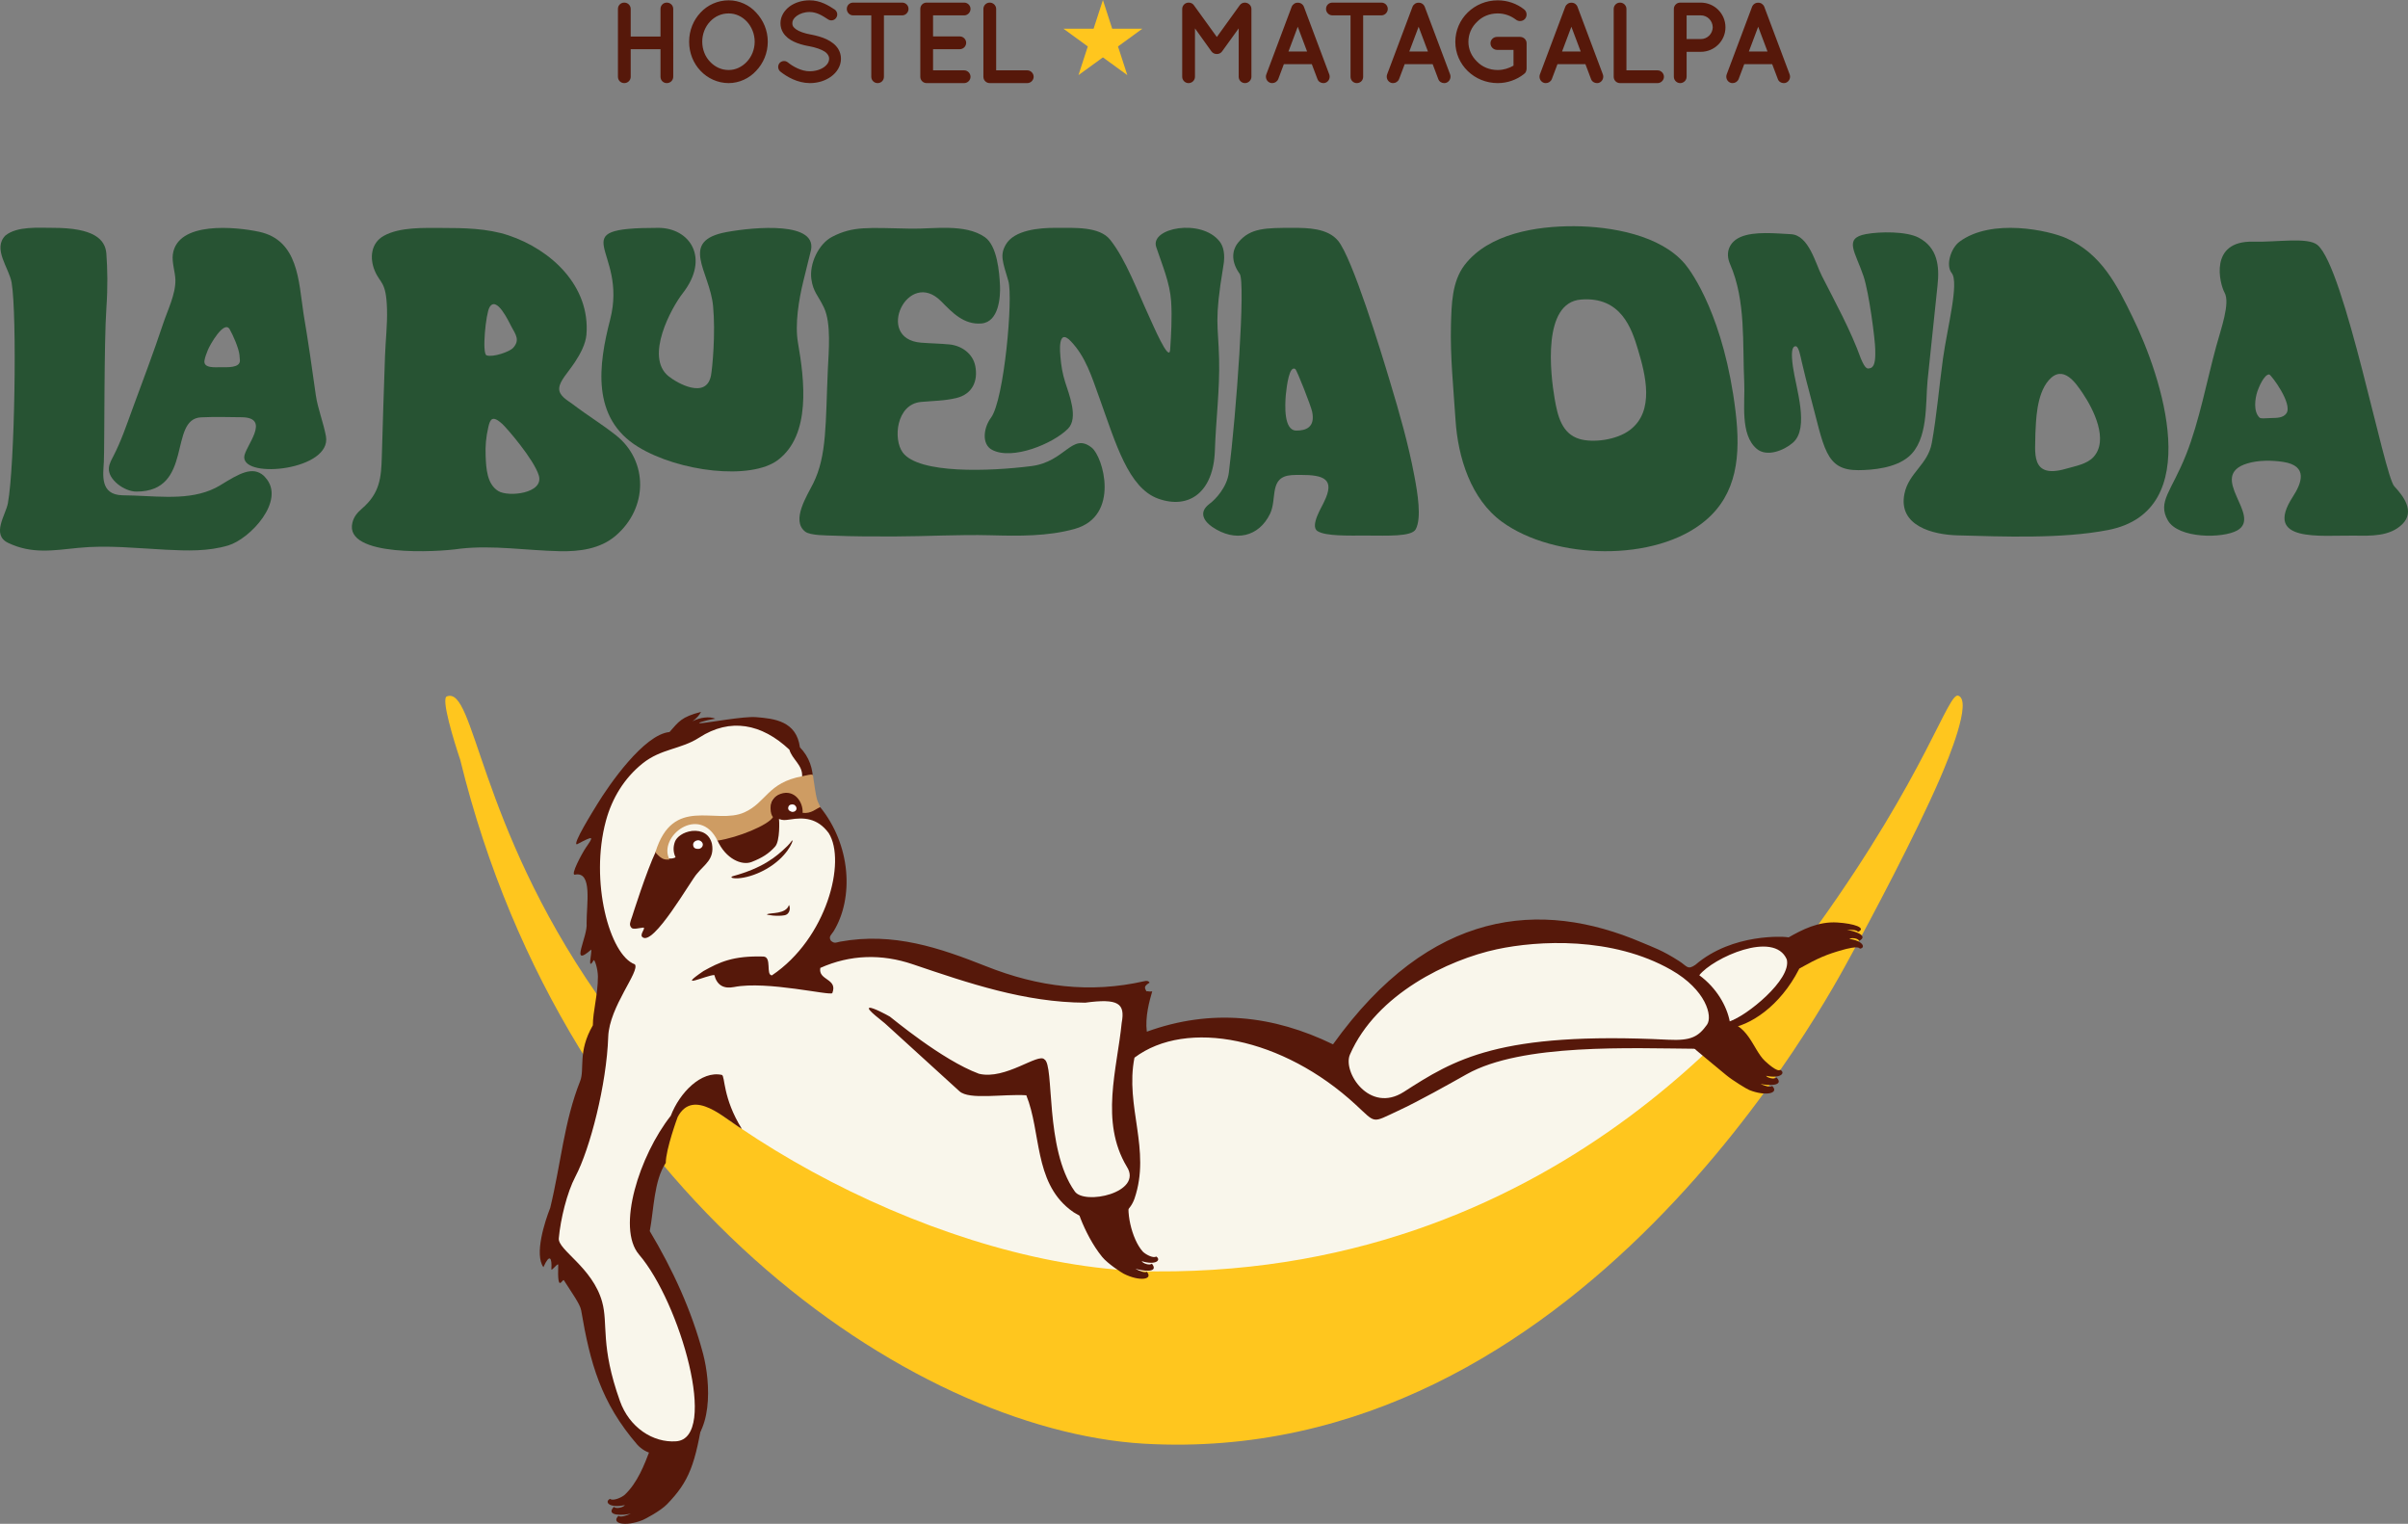 <?xml version="1.0" encoding="utf-8"?>
<!-- Generator: Adobe Illustrator 16.0.0, SVG Export Plug-In . SVG Version: 6.00 Build 0)  -->
<!DOCTYPE svg PUBLIC "-//W3C//DTD SVG 1.1//EN" "http://www.w3.org/Graphics/SVG/1.1/DTD/svg11.dtd">
<svg version="1.1" xmlns="http://www.w3.org/2000/svg" xmlns:xlink="http://www.w3.org/1999/xlink" x="0px" y="0px" width="300px"
	 height="189.817px" viewBox="0 0 300 189.817" enable-background="new 0 0 300 189.817" xml:space="preserve">
<rect x="0" y="0" width="300" height="189.817" fill="#808080" stroke="none"/>
<g id="RELLENO">
</g>
<g id="HAMACA">
</g>
<g id="REMENDO">
</g>
<g id="BORDE">
</g>
<g id="CARA">
</g>
<g id="PATAS">
</g>
<g id="LA_BUENA_ONDA">
</g>
<g id="HOSTEL">
</g>
<g id="Layer_9">
	<g>
		<path fill="#275333" d="M173.162,47.508c-1.079-3.618-4.676-15.381-6.469-17.53c-1.306-1.564-3.81-1.595-5.573-1.595
			c-3.43,0-5.343,0-6.833,1.796c-0.877,1.052-0.89,2.488,0.159,3.93c0.756,1.04-0.419,17.41-1.35,24.764
			c-0.229,1.81-1.651,3.33-2.396,3.879c-1.582,1.168-0.464,2.345,0.319,2.88c2.868,1.956,5.828,1.234,7.211-1.635
			c0.916-1.907-0.182-4.603,2.685-4.812c0.378-0.027,0.744-0.027,1.102-0.027c2.933-0.005,4.343,0.512,2.945,3.35
			c-0.196,0.514-1.84,3.03-0.804,3.66c1.04,0.633,3.738,0.546,6.114,0.546c2.543,0,5.597,0.169,6.11-0.793
			c0.744-1.394,0.234-4.479-0.175-6.638C175.451,55.261,174.344,51.423,173.162,47.508 M161.37,45.964
			c0.23,0.19,1.957,4.616,2.102,5.311c0.409,1.96-0.786,2.366-1.967,2.361c-1.588-0.007-1.419-3.15-1.311-4.48
			C160.317,48.001,160.634,45.499,161.37,45.964"/>
		<path fill="#275333" d="M151.88,44.715c-0.108-4.419-0.625-4.636,0.518-11.515c0.298-1.582-0.016-2.569-0.457-3.128
			c-2.288-2.903-8.687-1.689-7.896,0.693c0.771,2.31,1.708,4.458,1.86,6.779c0.135,2.008-0.005,4.215-0.121,6.017
			c-0.113,1.698-2.176-3.173-2.706-4.319c-1.31-2.825-2.806-6.907-4.759-9.364c-1.331-1.671-4.324-1.495-6.872-1.495
			c-1.92,0-5.106,0.245-6.158,2.114c-0.727,1.289-0.372,2.102,0.339,4.515c0.61,2.068-0.521,14.81-2.166,17.023
			c-0.938,1.261-1.188,3.301,0.136,4.001c2.522,1.341,7.632-0.775,9.468-2.644c1.312-1.333,0.126-4.26-0.352-5.761
			c-0.341-1.078-0.507-2.06-0.604-3.216c-0.026-0.337-0.394-3.692,1.307-1.899c1.834,1.922,2.578,4.348,3.561,7.077
			c2.032,5.645,3.598,11.183,7.309,12.521c3.824,1.379,6.898-0.771,7.069-5.989C151.478,52.32,151.979,48.531,151.88,44.715"/>
		<path fill="#275333" d="M99.414,42.687c-0.399-2.271,0.108-5.367,0.657-7.612c0.127-0.524,0.887-3.597,0.896-3.631
			c1.21-3.968-7.106-3.145-10.396-2.547c-6.066,1.098-2.147,4.865-1.733,9.219c0.329,3.453-0.091,7.755-0.258,8.648
			c-0.567,3.012-4.19,0.994-5.3,0.092c-2.971-2.412,0.368-8.518,1.771-10.317c3.448-4.424,0.874-8.156-3.036-8.156
			c-12.348,0-3.705,2.573-6.004,11.448c-1.442,5.568-2.376,12.228,3.464,15.821c5.091,3.131,14.093,4.202,17.459,1.637
			C101.058,54.152,100.23,47.359,99.414,42.687"/>
		<path fill="#275333" d="M257.474,29.691c-2.188-0.992-9.346-2.557-13.354,0.419c-1.074,0.801-1.745,2.933-0.969,3.901
			c0.958,1.196-0.566,6.885-1.085,10.664c-0.507,3.686-0.768,7.046-1.391,10.499c-0.489,2.702-2.861,3.696-3.407,6.313
			c-0.84,4.046,3.603,5.121,6.592,5.2c5.609,0.151,13.023,0.457,18.775-0.664c12.24-2.384,6.704-19.072,3.062-26.497
			C263.73,35.474,261.812,31.654,257.474,29.691 M260.816,56.931c-0.829,0.903-2.322,1.138-3.447,1.466
			c-4.51,1.312-3.774-2.172-3.789-4.429c0.08-1.374,0.08-4.799,1.666-6.607c1.792-2.041,3.393,0.389,4.228,1.628
			C260.819,50.979,262.749,54.822,260.816,56.931"/>
		<path fill="#275333" d="M298.29,60.574c-1.267-1.358-6.181-27.278-9.579-30.069c-1.212-0.992-5.054-0.324-7.989-0.4
			c-5.562-0.147-4.185,5.246-3.574,6.349c0.722,1.303-0.443,4.5-1.035,6.663c-1.177,4.308-2.11,9.357-3.759,13.513
			c-1.823,4.591-3.604,5.852-2.276,8.188c1.305,2.296,6.849,2.272,8.652,1.252c3.188-1.807-3.884-6.792,1.267-8.347
			c1.378-0.416,3.059-0.397,4.445-0.186c3.168,0.485,2.297,2.666,1.203,4.35c-3.703,5.718,3.404,4.781,7.677,4.832
			c2.036,0.029,4.41,0.125,5.978-1.432C300.909,63.683,299.39,61.753,298.29,60.574 M281.495,52.013
			c-0.78-0.766-0.559-2.354-0.26-3.257c0.154-0.456,0.826-2.123,1.479-2.114c0.274,0.091,2.94,3.656,2.144,4.839
			c-0.401,0.595-1.224,0.577-1.873,0.591C282.167,52.091,281.669,52.184,281.495,52.013"/>
		<path fill="#275333" d="M32.883,59.282c-1.415-1.287-3.096-0.276-5.414,1.148c-3.187,1.956-7.194,1.422-10.764,1.301
			c-0.486-0.008-0.973-0.02-1.459-0.035c-2.842-0.074-2.383-2.617-2.308-4.148c0.098-2.098,0.012-14.83,0.316-19.163
			c0.188-2.689,0.134-4.861,0-6.768c-0.128-1.833-1.595-3.235-6.646-3.235c-1.848,0-4.464-0.225-5.927,0.949
			c-1.65,1.653,0.461,4.052,0.77,5.885c0.689,4.09,0.389,22.789-0.468,27.472c-0.268,1.455-2.094,3.919,0.032,4.936
			c2.945,1.412,5.593,0.941,8.729,0.624c3.627-0.369,7.299,0.045,10.939,0.229c2.617,0.131,5.223,0.223,7.756-0.533
			c2.711-0.811,7.222-5.612,4.625-8.458C33.052,59.455,32.899,59.288,32.883,59.282"/>
		<path fill="#275333" d="M37.818,39.096c-0.624-4.126-0.647-9.183-5.556-10.229c-2.885-0.615-10.165-1.35-10.73,2.829
			c-0.132,0.979,0.297,2.233,0.32,3.151c0.045,1.79-0.971,3.792-1.525,5.463c-1.249,3.755-2.468,6.93-3.831,10.648
			c-0.73,1.994-1.413,4.019-2.392,5.904c-0.166,0.329-0.495,0.864-0.54,1.448c-0.115,1.426,1.925,2.926,3.431,2.926
			c7.179,0,3.945-9.072,8.071-9.25c2.151-0.091,2.866-0.02,4.993-0.013c3.865,0.013,0.403,3.711,0.367,4.956
			c-0.077,2.781,10.927,1.604,10.183-2.577c-0.302-1.669-1.028-3.482-1.262-5.125C38.873,45.846,38.392,42.461,37.818,39.096
			 M27.554,45.74c-0.637-0.007-2.245,0.194-2.079-0.831c0.07-0.448,0.26-0.893,0.423-1.314c0.225-0.588,2.021-3.772,2.715-2.58
			c0.426,0.738,1.119,2.337,1.217,3.168c0.027,0.236,0.048,0.472,0.059,0.709C29.926,45.873,28.22,45.739,27.554,45.74"/>
		<path fill="#275333" d="M71.332,50.335c-0.562-0.43-1.73-1.011-1.663-1.98c0.063-0.925,1.061-1.896,1.954-3.242
			c0.653-0.985,1.345-2.261,1.438-3.43c0.489-6.019-4.356-10.579-9.724-12.371c-2.624-0.875-5.605-0.917-8.273-0.917
			c-2.232,0-5.256-0.136-7.259,0.987c-1.611,0.903-1.771,2.785-1.114,4.347c0.689,1.646,1.427,1.279,1.524,4.778
			c0.058,1.945-0.18,3.885-0.247,5.828c-0.144,4.175-0.283,8.349-0.398,12.524c-0.075,2.666-0.247,4.562-2.454,6.478
			c-0.631,0.548-1.034,1.025-1.216,1.791c-1.022,4.286,10.539,3.664,13.442,3.217c4.092-0.458,8.241,0.224,12.396,0.316
			c2.425,0.053,5.014-0.269,6.944-1.911c4.074-3.463,4.07-9.303,0.114-12.487C74.856,52.733,73.289,51.828,71.332,50.335
			 M60.849,53.152c0.229-0.987,0.527-1.435,1.73-0.343c0.53,0.483,3.901,4.36,4.54,6.393c0.715,2.27-3.807,2.756-5.062,1.954
			c-1.383-0.883-1.491-2.754-1.555-4.393C60.455,55.571,60.537,54.494,60.849,53.152 M63.932,43.329
			c-0.445,0.496-2.539,1.218-3.318,0.931c-0.585-0.23-0.092-5.168,0.367-5.971c0.877-1.532,2.404,1.782,2.741,2.409
			C64.24,41.665,64.808,42.358,63.932,43.329"/>
		<path fill="#275333" d="M240.142,47.437c0.431-3.948,0.808-7.902,1.241-11.849c0.276-2.462,0-4.741-2.333-5.977
			c-1.539-0.815-4.859-0.77-6.58-0.45c-2.834,0.523-1.324,2.205-0.309,5.229c0.723,2.154,1.459,8.069,1.463,9.091
			c0.008,0.682,0.11,2.212-0.639,2.384c-0.3,0.065-0.557,0.222-1.154-1.212c-1.261-3.513-3.168-6.96-4.855-10.284
			c-0.804-1.577-1.637-5.09-3.864-5.197c-1.824-0.087-4.573-0.397-6.293,0.363c-1.36,0.602-1.916,1.911-1.281,3.36
			c1.999,4.574,1.531,9.878,1.768,14.787c0.118,2.455-0.56,6.45,1.563,8.232c1.238,1.042,3.363,0.223,4.506-0.775
			c2.085-1.822,0.368-6.785-0.004-9.457c-0.232-1.666-0.156-2.584,0.361-2.548c0.366,0.025,0.584,1.268,0.74,1.942
			c0.323,1.39,0.657,2.725,1.023,4.075c1.782,6.598,1.854,9.444,6.042,9.416c1.829-0.013,4.576-0.269,6.233-1.662
			C240.255,54.824,239.87,50.292,240.142,47.437"/>
		<path fill="#275333" d="M128.497,58.059c-5.284,0.675-14.012,0.978-16.019-1.68c-1.233-1.633-0.833-6.028,2.265-6.311
			c1.48-0.136,2.957-0.136,4.416-0.49c1.992-0.488,2.71-2.128,2.347-3.979c-0.305-1.568-1.715-2.544-3.214-2.693
			c-1.183-0.115-2.371-0.127-3.557-0.222c-5.832-0.475-1.621-9.361,2.533-5.14c1.347,1.37,2.809,2.939,5.012,2.749
			c2.17-0.191,2.366-3.315,2.305-4.702c-0.076-1.691-0.349-4.99-1.895-6.057c-2.479-1.713-6.401-0.996-9.218-1.051
			c-5.367-0.102-7.161-0.341-9.784,1.007c-1.709,0.878-2.877,3.379-2.602,5.295c0.236,1.619,0.831,1.976,1.571,3.542
			c0.922,1.945,0.58,5.483,0.484,7.619c-0.305,6.77-0.096,10.792-1.827,14.27c-0.773,1.555-2.779,4.61-1.002,6.006
			c0.648,0.506,2.784,0.468,3.529,0.501c2.492,0.107,5.064,0.107,7.608,0.101c3.99-0.007,7.937-0.252,11.929-0.148
			c3.473,0.093,7.142,0.156,10.523-0.795c5.673-1.595,3.55-9,2.098-10.132C133.545,53.828,132.743,57.517,128.497,58.059"/>
		<path fill="#275333" d="M209.927,32.888c-3.062-3.622-9.211-4.683-13.813-4.71c-4.681-0.02-10.63,0.906-13.646,4.832
			c-1.591,2.078-1.63,4.941-1.7,7.485c-0.102,3.921,0.314,7.913,0.569,11.825c0.298,4.634,1.903,9.86,5.801,12.69
			c6.485,4.716,19.125,5.086,25.348-0.179c3.926-3.321,4.402-8.069,3.737-13.578C214.815,39.571,210.786,33.901,209.927,32.888
			 M203.088,53.543c-1.708,1.307-4.665,1.626-6.295,1.143c-2.223-0.659-2.743-2.876-3.117-5.076
			c-0.519-3.048-1.553-11.908,3.282-12.296c5.01-0.405,6.333,3.644,7.102,6.207C205.031,46.735,206.15,51.208,203.088,53.543"/>
		<path fill="#56180A" d="M155.106,0.327L155.106,0.327h-0.011c-0.26,0-0.49,0.112-0.646,0.329l-2.849,3.952l-2.856-3.952
			c-0.142-0.216-0.399-0.329-0.628-0.329h-0.044c-0.428,0-0.787,0.358-0.787,0.788v8.45c0,0.428,0.359,0.788,0.787,0.788
			c0.446,0,0.803-0.359,0.803-0.788V3.535l2.051,2.863c0.155,0.216,0.4,0.331,0.658,0.331h0.017h0.011
			c0.259,0,0.488-0.114,0.646-0.331l2.065-2.863v6.029c0,0.428,0.341,0.788,0.783,0.788c0.43,0,0.803-0.359,0.803-0.788v-8.45
			C155.909,0.685,155.536,0.339,155.106,0.327 M164.136,9.851c0.114,0.314,0.413,0.501,0.729,0.501c0.1,0,0.199-0.013,0.27-0.043
			c0.42-0.156,0.618-0.615,0.475-1.033l-3.165-8.436c-0.127-0.314-0.43-0.514-0.762-0.501c-0.312-0.013-0.628,0.187-0.757,0.501
			l-3.166,8.436c-0.146,0.417,0.058,0.877,0.472,1.033c0.087,0.031,0.174,0.043,0.272,0.043c0.314,0,0.616-0.187,0.747-0.501
			l0.698-1.861h3.481L164.136,9.851z M160.525,6.415l1.157-3.083l1.161,3.083H160.525z M172.896,1.112
			c0-0.442-0.361-0.786-0.791-0.786h-6.115c-0.443,0-0.787,0.343-0.787,0.786c0,0.428,0.344,0.8,0.787,0.8h2.265v7.652
			c0,0.445,0.357,0.788,0.783,0.788c0.447,0,0.79-0.343,0.79-0.788V1.913h2.277C172.535,1.913,172.896,1.541,172.896,1.112
			 M179.189,9.851c0.112,0.314,0.415,0.501,0.729,0.501c0.102,0,0.199-0.013,0.272-0.043c0.416-0.156,0.617-0.615,0.476-1.033
			l-3.168-8.436c-0.129-0.314-0.429-0.514-0.759-0.501c-0.315-0.013-0.63,0.187-0.759,0.501l-3.168,8.436
			c-0.142,0.417,0.061,0.877,0.476,1.033c0.084,0.031,0.171,0.043,0.271,0.043c0.315,0,0.616-0.187,0.745-0.501l0.701-1.861h3.483
			L179.189,9.851z M175.577,6.415l1.162-3.083l1.159,3.083H175.577z M186.596,10.352c1.22,0,2.352-0.416,3.252-1.116
			c0.143-0.102,0.231-0.216,0.273-0.345V8.876c0.014-0.027,0.014-0.04,0.027-0.07c0.015-0.085,0.044-0.146,0.044-0.243V5.395
			c0-0.456-0.372-0.801-0.831-0.801h-0.013h-0.017h-2.819c-0.447,0-0.82,0.345-0.82,0.801c0,0.444,0.373,0.818,0.82,0.818h2.048
			v1.964c-0.575,0.328-1.247,0.544-1.965,0.544c-1.03,0-1.934-0.386-2.577-1.047c-0.675-0.646-1.077-1.519-1.077-2.462
			c0-0.976,0.402-1.849,1.077-2.493c0.644-0.662,1.547-1.047,2.577-1.047c0.863,0,1.647,0.301,2.265,0.773
			c0.359,0.289,0.888,0.216,1.161-0.131c0.269-0.355,0.214-0.885-0.16-1.159c-0.887-0.7-2.046-1.114-3.266-1.114
			c-2.909,0-5.284,2.292-5.284,5.171C181.312,8.077,183.687,10.352,186.596,10.352 M198.22,9.851
			c0.114,0.314,0.419,0.501,0.73,0.501c0.1,0,0.202-0.013,0.274-0.043c0.411-0.156,0.616-0.615,0.472-1.033l-3.168-8.436
			c-0.127-0.314-0.428-0.514-0.759-0.501c-0.313-0.013-0.628,0.187-0.758,0.501l-3.166,8.436c-0.145,0.417,0.058,0.877,0.473,1.033
			c0.087,0.031,0.171,0.043,0.271,0.043c0.317,0,0.618-0.187,0.745-0.501l0.704-1.861h3.48L198.22,9.851z M194.61,6.415l1.159-3.083
			l1.161,3.083H194.61z M201.829,10.352h0.012h0.033h4.641c0.413,0,0.787-0.359,0.787-0.786c0-0.444-0.374-0.802-0.787-0.802h-3.886
			v-7.65c0-0.43-0.356-0.788-0.8-0.788c-0.445,0-0.787,0.358-0.787,0.788v8.452C201.042,9.993,201.384,10.352,201.829,10.352
			 M214.966,3.404c0-1.706-1.372-3.078-3.078-3.078h-2.551h-0.013c-0.428,0-0.788,0.343-0.788,0.786v8.452
			c0,0.428,0.36,0.788,0.788,0.788c0.442,0,0.802-0.359,0.802-0.788V6.456h1.762C213.594,6.456,214.966,5.083,214.966,3.404
			 M210.126,1.913h1.762c0.83,0,1.476,0.661,1.494,1.492c-0.019,0.802-0.664,1.462-1.494,1.462h-1.762V1.913z M221.492,9.851
			c0.112,0.314,0.414,0.501,0.729,0.501c0.102,0,0.2-0.013,0.272-0.043c0.417-0.156,0.619-0.615,0.474-1.033l-3.166-8.436
			c-0.131-0.314-0.433-0.514-0.759-0.501c-0.315-0.013-0.632,0.187-0.759,0.501l-3.166,8.436c-0.146,0.417,0.056,0.877,0.472,1.033
			c0.083,0.031,0.173,0.043,0.271,0.043c0.315,0,0.617-0.187,0.746-0.501l0.701-1.861h3.48L221.492,9.851z M217.882,6.415
			l1.161-3.083l1.161,3.083H217.882z"/>
	</g>
	<polygon fill="#FFC61E" points="137.406,0 136.245,3.575 132.487,3.575 135.522,5.785 134.361,9.358 137.406,7.147 140.447,9.358 
		139.286,5.785 142.323,3.575 138.563,3.575 	"/>
	<g>
		<path fill="#56180A" d="M77.774,10.352c0.442,0,0.802-0.347,0.802-0.788V6.126h3.713v3.438c0,0.441,0.341,0.788,0.784,0.788
			c0.441,0,0.802-0.347,0.802-0.788V1.112c0-0.442-0.36-0.787-0.802-0.787c-0.443,0-0.784,0.345-0.784,0.787v3.44h-3.713v-3.44
			c0-0.442-0.359-0.787-0.802-0.787c-0.447,0-0.788,0.345-0.788,0.787v8.452C76.986,10.005,77.327,10.352,77.774,10.352
			 M90.784,0.04c-1.376,0-2.638,0.586-3.511,1.53c-0.888,0.947-1.417,2.208-1.417,3.625c0,1.421,0.529,2.695,1.417,3.625
			c0.873,0.931,2.135,1.532,3.511,1.532c1.317,0,2.58-0.601,3.422-1.532c0.89-0.931,1.447-2.205,1.447-3.625
			c0-1.417-0.558-2.678-1.447-3.625C93.364,0.626,92.102,0.04,90.784,0.04 M93.049,7.688c-0.604,0.646-1.404,1.033-2.265,1.033
			c-0.918,0-1.721-0.386-2.323-1.033c-0.602-0.617-0.972-1.519-0.972-2.493c0-0.974,0.37-1.876,0.972-2.507
			c0.603-0.646,1.405-1.016,2.323-1.016c0.86,0,1.661,0.37,2.265,1.016c0.586,0.631,0.973,1.533,0.973,2.507
			C94.021,6.169,93.635,7.071,93.049,7.688 M97.222,8.92L97.222,8.92c0.817,0.646,2.121,1.419,3.67,1.432
			c1.016,0,1.946-0.299,2.65-0.814c0.713-0.516,1.23-1.307,1.23-2.223c0-0.446-0.129-0.878-0.344-1.223
			c-0.33-0.529-0.845-0.905-1.433-1.192c-0.573-0.271-1.247-0.458-1.979-0.601h-0.026c-0.775-0.143-1.42-0.372-1.791-0.633
			c-0.186-0.129-0.316-0.258-0.389-0.372c-0.07-0.116-0.098-0.229-0.098-0.403c0-0.299,0.157-0.619,0.544-0.904
			c0.385-0.288,0.958-0.49,1.604-0.49c0.873,0,1.574,0.434,2.304,0.918c0.346,0.232,0.803,0.13,1.021-0.212
			c0.229-0.332,0.127-0.792-0.201-1.02c-0.731-0.474-1.75-1.143-3.123-1.143c-0.934,0-1.806,0.271-2.479,0.757
			c-0.659,0.49-1.147,1.232-1.147,2.094c0,0.43,0.114,0.833,0.33,1.179c0.314,0.501,0.788,0.86,1.333,1.116
			c0.543,0.259,1.175,0.436,1.848,0.561h0.028c0.845,0.159,1.549,0.404,1.963,0.677c0.214,0.143,0.343,0.287,0.428,0.43
			c0.088,0.143,0.131,0.271,0.131,0.46c0,0.355-0.185,0.717-0.617,1.034c-0.428,0.314-1.073,0.528-1.788,0.528
			c-1.02,0.017-2.105-0.587-2.736-1.103c-0.316-0.26-0.788-0.216-1.048,0.1C96.864,8.189,96.906,8.663,97.222,8.92 M113.187,1.111
			c0-0.441-0.356-0.786-0.787-0.786h-6.115c-0.443,0-0.787,0.345-0.787,0.786c0,0.432,0.344,0.804,0.787,0.804h2.264v7.65
			c0,0.441,0.359,0.788,0.788,0.788c0.442,0,0.787-0.347,0.787-0.788v-7.65h2.276C112.83,1.915,113.187,1.542,113.187,1.111
			 M115.443,10.352l0.013-0.013c0,0,0,0.013,0.031,0.013h4.638c0.417,0,0.788-0.359,0.788-0.786c0-0.444-0.371-0.804-0.788-0.804
			h-3.88V6.126h3.336c0.432,0,0.79-0.357,0.79-0.802c0-0.412-0.358-0.786-0.79-0.786h-3.336V1.915h3.88
			c0.417,0,0.788-0.359,0.788-0.804c0-0.441-0.371-0.786-0.788-0.786h-4.638h-0.031h-0.013c-0.444,0-0.787,0.345-0.787,0.786v8.456
			C114.656,9.993,114.999,10.352,115.443,10.352 M123.304,10.352h0.015h0.029h4.641c0.414,0,0.788-0.359,0.788-0.786
			c0-0.444-0.374-0.804-0.788-0.804h-3.883v-7.65c0-0.428-0.359-0.787-0.802-0.787s-0.788,0.359-0.788,0.787v8.454
			C122.516,9.993,122.861,10.352,123.304,10.352"/>
		<path fill="#56180A" d="M87.657,175.924c-1.003,6.515-1.796,8.609-4.56,11.459c-0.82,0.842-2.754,1.856-3.03,1.964
			c-2.186,0.874-4.002,0.431-3.008-0.536c0.178,0.267,1.19-0.076,1.529-0.27c-0.884,0.243-3.225,0.333-2.113-0.836
			c0.282,0.291,1.186,0.071,1.378-0.22c-1.952,0.423-2.598-0.407-1.851-0.779c0.374,0.325,1.503-0.2,1.837-0.514
			c1.582-1.489,2.449-3.754,3.13-5.551c0.19-0.505,0.271-0.477,0.163-1.282C85.711,182.651,87.657,175.924,87.657,175.924"/>
		<path fill="#F9F6EB" d="M85.497,180.101c-1.383,0.759-5.054,0.527-5.857-0.811c-5.208-5.927-6.651-19.606-11.381-25.659
			c3.681-8.303,8.397-33.585,8.397-33.585s-5.77-11.375-0.683-20.487c2.776-4.968,8.924-10.085,16.87-9.412
			c2.037,0.17,5.141,0.568,6.824,4.134c0.758,0.878,1.415,4.411,1.415,4.411s3.256,5.6,3.602,7.744
			c0.164,1.031-0.07,3.116-0.288,4.125c-0.282,1.283-1.126,3.854-1.677,4.983c-0.402,0.833-1.553,2.631-1.553,2.631h4.976
			c0,0,5.995,0.346,8.134,0.928c3.682,0.996,11.836,3.905,15.697,4.602c2.651,0.48,10.775,0.296,10.775,0.296v5.964
			c0,0,4.289-1.121,5.734-1.413c1.801-0.361,5.268-0.256,7.084,0c2.274,0.316,6.58,1.787,8.635,3.093
			c1.033,0.657,4.154,2.526,4.154,2.526s1.588-4.656,2.503-5.999c1.017-1.493,3.714-3.986,5.183-5.042
			c2.314-1.667,7.732-5.075,10.469-5.881c2.895-0.856,8.374-1.125,11.369-0.735c2.634,0.345,7.963,1.329,10.298,2.59
			c1.296,0.698,4.647,2.464,4.647,2.464l3.686,4.026c0,0-1.031,3.446-2.715,4.371c-0.594,0.321,0.628,0.688,1.038,1.323
			c-5.31,6.043-18.951,15.107-26.073,18.442c-7.739,3.688-22.734,7.678-31.236,8.738c-13.766,1.721-23.482,0.053-31.1-2.631
			c-2.872-1.01-11.371-3.783-14.146-5.035c-3.741-1.688-8.833-3.836-12.295-6.04c-1.931-1.231-6.076-4.26-6.076-4.26l-4.493-4.258
			c0,0-3.815,1.398-4.424,5.703c-0.135,0.954-2.935,5.883-2.935,5.883s-1.079,3.54-1.076,4.913c0.004,1.509,2.728,5.382,2.728,5.382
			l3.263,5.592c0,0,2.333,6.096,2.584,8.242c0.188,1.624,0.039,4.72-0.479,6.179C86.866,178.731,86.11,179.763,85.497,180.101"/>
		<path fill="#FFC61E" d="M226.482,115.249c-4.44,5.855-30.792,43.434-82.466,43.125c-26.276-0.157-58.429-18.135-69.674-34.54
			c-14.848-21.428-15.194-38.381-18.662-37.089c-0.785,0.214,0.899,5.646,1.658,7.906c13.231,53.944,55.975,83.41,85.113,85.18
			c54.388,3.191,85.557-56.071,88.118-60.764c2.482-4.515,8.055-15.019,11.081-21.994c1.18-2.713,4.043-9.744,2.349-10.404
			C242.731,86.07,240.051,96.334,226.482,115.249"/>
		<path fill="#F9F6EB" d="M210.779,121.827l4.159,5.752c0,0,5.727-2.802,6.628-3.783c0.818-0.893,2.457-3.048,2.321-4.25
			c-0.065-0.59-0.907-1.61-1.43-1.891c-0.461-0.248-2.029-0.464-2.029-0.464s-2.97,0.36-3.921,0.649
			c-1.043,0.313-3.13,1.106-3.979,1.796C211.984,120.077,210.779,121.827,210.779,121.827"/>
	</g>
	<polygon fill="#F9F6EB" points="75.778,124.506 73.442,135.429 79.803,145.892 86.958,135.2 	"/>
	<g>
		<path fill="#56180A" d="M101.296,97.438c0.016-1.664-0.467-3.139-1.641-4.349h0.002c-0.429-3.241-3.136-3.578-5.466-3.756
			C92.667,89.21,88.42,90,87.365,90.085c-0.77,0.065,0.296-0.323,1.755-0.557c-0.748-0.339-1.962-0.116-2.665,0.234
			c-0.568,0.285,0.472-0.234,0.884-1.087c-2.474,0.644-2.76,1.203-3.931,2.513c-3.184,0.294-7.547,6.599-9.006,8.997
			c-0.489,0.804-3.153,5.055-2.521,4.988c2.206-1.163,2.077-0.996,1.099,0.431c-0.446,0.651-1.98,3.478-1.348,3.349
			c2.215-0.45,1.433,3.7,1.45,6.041c0.183,1.654-2.185,5.717,0.578,3.29c0.093,0.447-0.528,2.723,0.298,1.339
			c0.114-0.189,0.526,1.052,0.533,2.019c0,2.26-0.629,4.337-0.629,6.077c-1.915,3.297-0.998,5.466-1.582,6.942
			c-2.025,5.103-2.392,10.3-3.732,15.802c-0.663,1.669-2.005,5.784-0.847,7.384c0.787-1.774,1.083-1.142,0.992,0.24
			c-0.024,0.356,0.868-0.897,0.854-0.514c-0.134,3.723,0.528,1.626,0.71,1.914c0.959,1.519,2.011,2.944,2.149,3.745
			c1.107,6.521,2.439,11.464,7.008,16.745c1.035,1.106,2.559,1.629,5.394,0.771c4.15-1.748,3.716-8.575,2.79-12.09
			c-1.437-5.446-3.814-10.565-6.648-15.304c0.508-2.601,0.513-6.319,1.996-8.494c-0.007-1.662,1.472-5.71,1.479-5.709
			c1.947-3.724,6.012,0.311,8.004,1.48c-2.416-3.892-2.083-6.585-2.492-6.732c-2.577-0.562-5.277,2.232-6.365,5.084h0.001
			c-3.889,4.934-6.812,13.964-3.954,17.3c5.112,5.964,9.966,22.879,4.612,23.256c-2.906,0.205-5.831-1.751-6.992-5.006
			c-2.485-6.949-1.439-9.566-2.225-12.375c-1.2-4.301-5.531-6.447-5.396-7.905c0.214-2.384,1.014-5.694,2.075-7.705
			c1.814-3.43,3.882-11.467,4.083-17.408c0.131-3.76,4.014-8.195,3.313-9.017c-3.135-1.13-5.643-10.333-3.601-17.878
			c0.763-2.814,2.279-5.304,4.552-7.135c2.33-1.875,4.793-1.753,7.076-3.234c3.854-2.493,7.781-1.738,11.227,1.506h0.002
			c0.334,1.19,1.651,1.911,1.589,3.29c0.008,0.269,0.016,0.534,0.025,0.8c0.12,1.03,0.668,1.887,1.722,2.255
			C101.504,98.98,101.472,98.183,101.296,97.438"/>
		<path fill="#56180A" d="M222.382,116.715c0.072,0.005-6.485-0.554-11.163,3.471c-0.979,0.679-1.049,0.156-2.023-0.467
			c-2.154-1.377-3.187-1.692-4.68-2.329c-12.578-5.364-26.314-4.206-38.444,12.7c-7.434-3.613-15.145-4.495-23.196-1.576
			c-0.236-1.872,0.336-3.857,0.673-5.025c-0.44,0.085-0.471-0.061-0.707,0c-0.326-0.497-0.264-0.679,0.383-1.089
			c-0.105-0.184-0.323-0.267-0.646-0.18c-6.761,1.536-13.197,0.74-19.734-1.858c-5.759-2.28-11.531-4.278-18.185-3.062
			c-0.436,0.078-0.681,0.298-1.144-0.118c-0.345-0.513,0.105-0.794,0.321-1.147c2.542-4.113,2.235-10.785-1.747-15.607
			c-0.617,0.377-1.522,0.7-1.983,0.595c0.39-1.461-1.853-3.326-3.456-1.873c-1.2,1.092-0.298,1.992-2.343,3.545
			c-0.736,0.557-5.128,1.55-4.93,1.991c1.039,2.31,3.041,3.163,4.256,2.689c1.297-0.504,2.154-1.035,2.943-1.931
			c0.613-0.698,0.521-3.298,0.464-3.422c0.556,0.178,0.687,0.152,1.427,0.051c1.589-0.252,3.339-0.241,4.775,1.7
			c2.226,3.519-0.25,13.145-7.074,17.725c-0.802-0.039,0.038-2.305-1.072-2.347c-3.775-0.107-5.446,0.689-7.451,1.806
			c-3.512,2.391,0.387,0.504,1.347,0.499c0.336,1.292,1.187,1.742,2.457,1.495c4.141-0.809,12.058,1.134,12.244,0.753
			c0.715-1.836-1.789-1.549-1.497-3.134c3.713-1.658,7.616-1.776,11.506-0.459c6.998,2.373,13.969,4.756,21.495,4.79
			c4.144-0.561,4.999,0.087,4.547,2.512c-0.566,5.744-2.727,12.293,0.63,17.903c2.103,3.248-5.36,4.866-6.502,3.057
			c-3.752-5.313-2.479-15.714-3.756-16.41c-0.755-0.844-4.854,2.598-8.154,1.791c-4.627-1.711-10.916-7.011-11.103-7.121
			c-0.357-0.209-2.172-1.188-2.546-1.095c-0.497,0.128,1.776,1.75,2.146,2.132c3.036,2.744,6.046,5.526,9.081,8.27
			c1.222,1.102,5.447,0.31,8.321,0.495c1.854,4.584,0.951,10.677,5.38,14.194c2.636,2.166,6.961,1.892,8.099-1.322
			c2.087-6.119-1.21-11.492-0.004-17.558c6.506-4.892,18.511-2.507,27.564,5.859c2.583,2.381,1.958,2.294,5.276,0.761
			c2.545-1.176,6.427-3.362,8.543-4.553c6.902-3.878,20.432-3.23,28.871-3.172c2.557-0.094,4.226-2.546,4.158-2.607
			c2.924-0.573,6.644-3.358,8.78-8.149C224.639,119.896,225.21,116.887,222.382,116.715 M212.661,127.65
			c-1.063,1.475-1.954,2.01-4.821,1.866c-21.153-1.053-26.679,2.474-32.949,6.499c-4.291,2.752-7.666-2.519-6.702-4.666
			c3.298-7.541,12.272-11.809,18.295-13.102c5.124-1.097,14.378-1.618,21.727,2.575C212.554,123.302,213.403,126.617,212.661,127.65
			 M215.501,127.23c-0.365-1.903-1.629-4.16-3.796-5.749c1.688-2.152,9.328-5.636,10.901-1.967
			C223.228,122.039,217.56,126.561,215.501,127.23"/>
		<path fill="#56180A" d="M95.542,113.887c0.461-0.219,2.379,0.024,2.752-1.156c0.187,0.288,0.173,1.148-0.571,1.285
			C96.904,114.17,95.495,113.992,95.542,113.887"/>
		<path fill="#56180A" d="M88.698,105.111c-0.287-1.185-1.224-1.728-2.501-1.604c-0.004,0-0.004,0.004-0.004,0.005
			c-1.049,0.129-1.895,0.735-2.112,1.352c-0.229,0.646-0.221,1.289,0.084,1.927c-0.867,0.481-2.07-0.245-2.432-0.777
			c-1.208,2.534-2.896,7.902-2.984,8.167c-0.245,0.721-0.401,1.016-0.079,1.39c0.219,0.253,0.966,0.021,1.483-0.025
			c0.336,0.028-0.468,0.837-0.15,1.158c1.335,1.37,6.131-7.173,6.854-7.896C87.76,107.693,89.05,107.021,88.698,105.111"/>
		<path fill="#56180A" d="M91.365,109.125c3.578-0.994,5.262-2.3,6.721-3.732c0.495-0.483,0.571-0.768,0.652-0.689
			c0.069,0.08-0.676,2.078-3.295,3.564C92.588,109.883,90.37,109.399,91.365,109.125"/>
		<path fill="#FFFFFF" d="M86.975,105.741c0.295,0.023,0.587-0.24,0.587-0.535c0-0.296-0.322-0.546-0.587-0.537
			c-0.327,0.017-0.621,0.241-0.621,0.537C86.354,105.69,86.727,105.743,86.975,105.741"/>
		<path fill="#FFFFFF" d="M98.575,101.099c0.232,0.104,0.549-0.023,0.636-0.259c0.087-0.24-0.102-0.537-0.32-0.608
			c-0.27-0.085-0.573,0.013-0.659,0.25C98.089,100.874,98.378,101.029,98.575,101.099"/>
		<path fill="#CE9C63" d="M101.821,99.679c-0.237-0.777-0.364-2.051-0.536-3.081c-0.019-0.26-0.872,0.011-1.33,0.096
			c-4.33,0.791-4.473,3.27-7.219,4.501c-3.581,1.601-8.891-2.165-11.086,4.977c0.876,1.024,1.259,0.897,1.758,0.898
			c-1.489-2.853,3.719-6.938,5.982-2.357c2.535-0.37,6.334-1.936,6.913-2.929c-0.156-0.187-0.301-0.51-0.306-1.114
			c-0.01-0.969,0.466-1.504,1.255-1.782c1.709-0.603,2.821,1.012,2.742,2.366c1.078,0.136,1.669-0.524,2.206-0.717
			C102.106,100.292,101.9,99.932,101.821,99.679"/>
		<path fill="#56180A" d="M137.312,156.567c0.703,0.862,2.436,1.972,2.686,2.098c1.985,0.999,3.73,0.735,2.874-0.256
			c-0.188,0.234-1.11-0.17-1.415-0.379c0.809,0.302,3.003,0.58,2.056-0.616c-0.29,0.252-1.123-0.028-1.278-0.317
			c1.8,0.558,2.475-0.168,1.805-0.578c-0.379,0.273-1.399-0.312-1.686-0.635c-1.365-1.53-2.214-5.225-1.521-6.907
			c-2.631,0.32-5.665,0.896-6.86,0.146C133.615,149.208,134.945,153.664,137.312,156.567"/>
		<path fill="#56180A" d="M215.04,133.907c0.86,0.715,2.617,1.767,2.88,1.869c2.077,0.83,3.803,0.41,2.857-0.51
			c-0.174,0.254-1.128-0.071-1.451-0.253c0.834,0.232,3.059,0.315,2.007-0.797c-0.27,0.275-1.129,0.064-1.311-0.207
			c1.853,0.4,2.468-0.389,1.761-0.742c-0.356,0.31-1.603-0.823-1.918-1.125c-1.505-1.414-2.095-4.91-5.402-4.908
			c-2.609,0.55-2.373,2.193-3.35,3.124C210.765,130.476,210.963,130.508,215.04,133.907"/>
		<path fill="#56180A" d="M228.899,114.912c2.09,0.13,3.695,0.675,2.569,1.178c-0.069-0.275-1.017-0.296-1.357-0.238
			c0.81,0.063,2.796,0.701,1.51,1.343c-0.148-0.33-0.969-0.419-1.22-0.237c1.76,0.241,2.045,1.131,1.313,1.212
			c-0.218-0.385-1.745,0.043-2.138,0.152c-1.984,0.559-3.015,0.987-5.417,2.33c-0.017-2.444-0.85-2.705-1.409-3.836
			C224.541,115.786,226.553,114.764,228.899,114.912"/>
	</g>
</g>
</svg>
